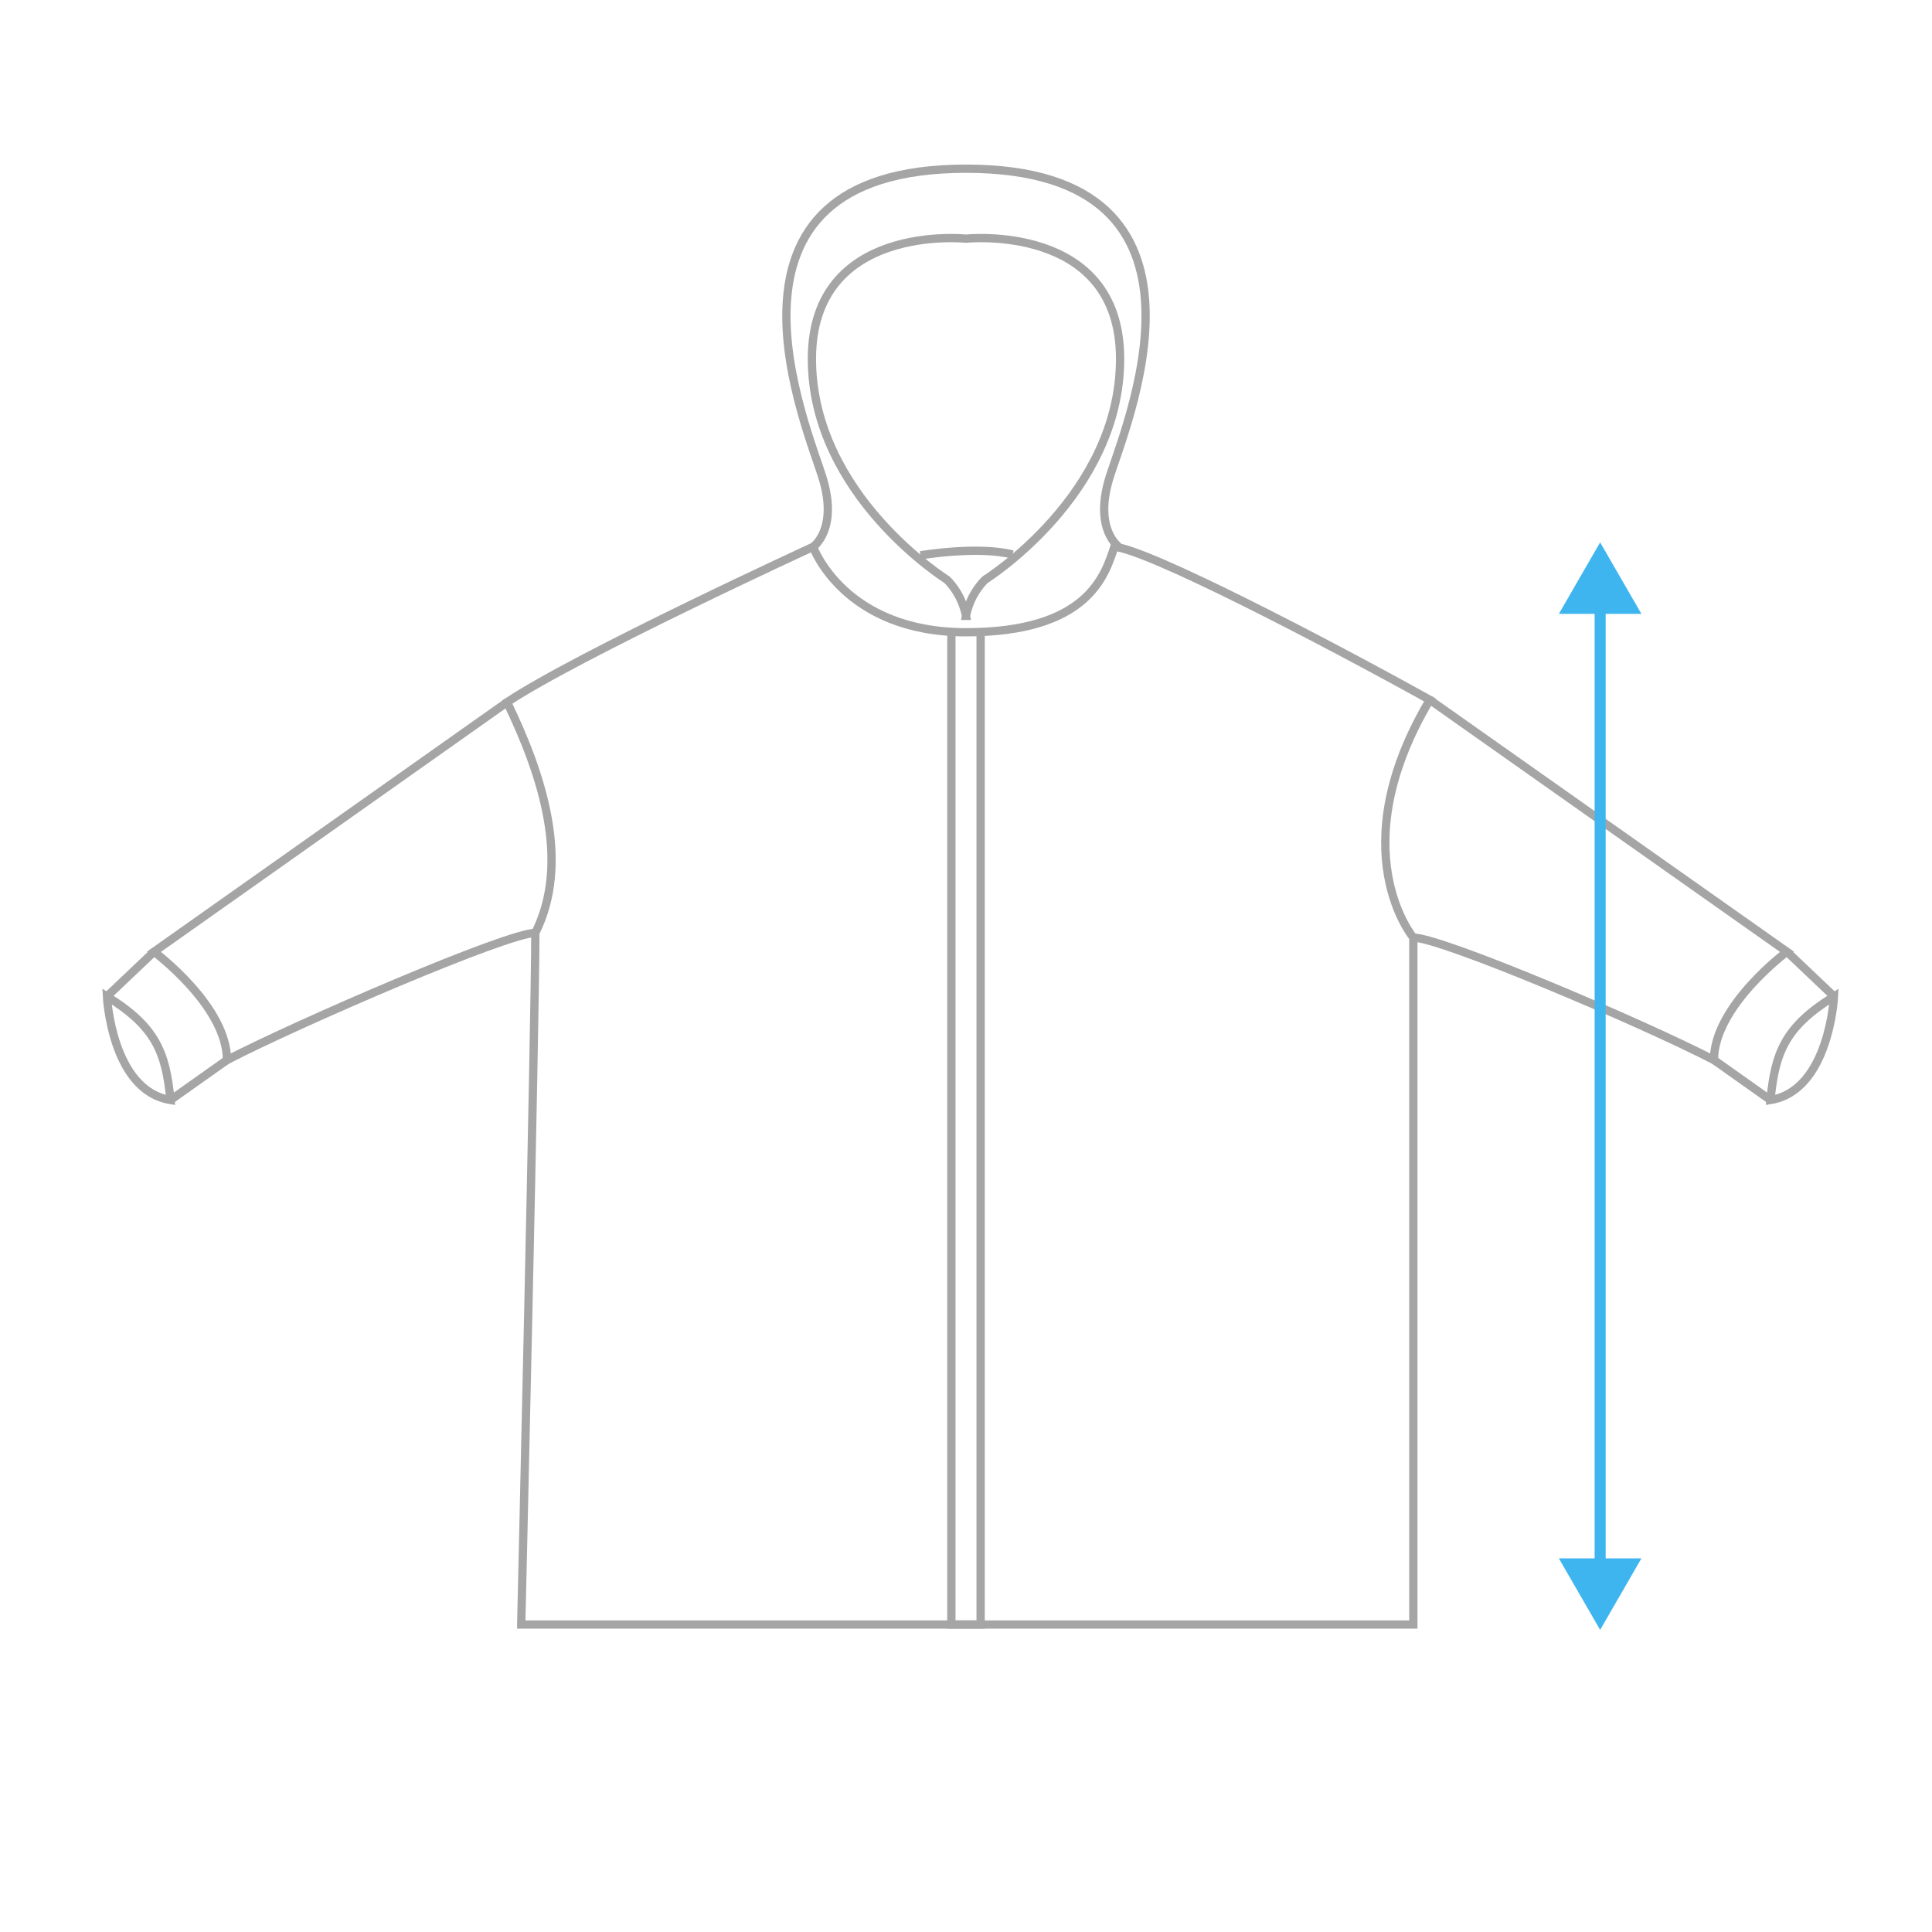 <?xml version="1.0" encoding="UTF-8"?>
<svg id="Layer_1" data-name="Layer 1" xmlns="http://www.w3.org/2000/svg" viewBox="0 0 175 175">
  <rect width="175" height="175" style="fill: #fff;"/>
  <polyline points="88.825 57.271 88.825 147.149 86.175 147.149 86.175 57.271" style="fill: none; stroke: #a5a5a5; stroke-miterlimit: 10; stroke-width: .75px;"/>
  <path d="M47.212,147.149h80.808v-62.221s-6.61-7.889,1.492-21.535c-9.595-5.33-25.586-13.646-28.571-13.859-.853,2.559-2.363,7.736-13.441,7.736s-13.85-7.736-13.85-7.736c0,0-21.321,9.808-27.718,14.072,3.198,6.61,5.757,14.498,2.559,20.895,0,8.102-1.279,62.647-1.279,62.647Z" style="fill: none; stroke: #a5a5a5; stroke-miterlimit: 10; stroke-width: .75px;"/>
  <g>
    <path d="M9.686,90.258s.426,8.529,5.757,9.381c-.426-4.264-1.279-6.61-5.757-9.381Z" style="fill: none; stroke: #a5a5a5; stroke-miterlimit: 10; stroke-width: .75px;"/>
    <path d="M45.932,63.607l-31.982,22.601s6.61,4.904,6.61,9.808c6.61-3.411,25.372-11.514,27.931-11.514" style="fill: none; stroke: #a5a5a5; stroke-miterlimit: 10; stroke-width: .75px;"/>
    <line x1="9.686" y1="90.258" x2="13.95" y2="86.207" style="fill: none; stroke: #a5a5a5; stroke-miterlimit: 10; stroke-width: .75px;"/>
    <line x1="15.443" y1="99.64" x2="20.56" y2="96.015" style="fill: none; stroke: #a5a5a5; stroke-miterlimit: 10; stroke-width: .75px;"/>
  </g>
  <g>
    <path d="M166.124,90.258s-.426,8.529-5.757,9.381c.426-4.264,1.279-6.61,5.757-9.381Z" style="fill: none; stroke: #a5a5a5; stroke-miterlimit: 10; stroke-width: .75px;"/>
    <path d="M129.512,63.394l32.348,22.814s-6.61,4.904-6.61,9.808c-6.61-3.411-24.672-11.087-27.231-11.087" style="fill: none; stroke: #a5a5a5; stroke-miterlimit: 10; stroke-width: .75px;"/>
    <line x1="166.124" y1="90.258" x2="161.86" y2="86.207" style="fill: none; stroke: #a5a5a5; stroke-miterlimit: 10; stroke-width: .75px;"/>
    <line x1="160.368" y1="99.64" x2="155.25" y2="96.015" style="fill: none; stroke: #a5a5a5; stroke-miterlimit: 10; stroke-width: .75px;"/>
  </g>
  <path d="M83.379,50.299s5.196-.878,8.337-.072" style="fill: none; stroke: #a5a5a5; stroke-miterlimit: 10; stroke-width: .75px;"/>
  <g>
    <line x1="144.94" y1="54.509" x2="144.94" y2="142.253" style="fill: none; stroke: #3fb5ef; stroke-miterlimit: 10;"/>
    <polygon points="141.201 55.603 144.94 49.127 148.679 55.603 141.201 55.603" style="fill: #3fb5ef;"/>
    <polygon points="141.201 141.159 144.94 147.635 148.679 141.159 141.201 141.159" style="fill: #3fb5ef;"/>
  </g>
  <path d="M87.5,55.785c.41-2.104,1.745-3.288,1.745-3.288,0,0,12.213-7.628,12.213-19.991s-13.958-10.887-13.958-10.887c0,0-13.958-1.475-13.958,10.887s12.213,19.991,12.213,19.991c0,0,1.334,1.184,1.745,3.288Z" style="fill: none; stroke: #a5a5a5; stroke-miterlimit: 10; stroke-width: .75px;"/>
  <path d="M73.65,49.535s2.234-1.52.919-6.051-11.841-28.204,12.931-28.204" style="fill: none; stroke: #a5a5a5; stroke-miterlimit: 10; stroke-width: .75px;"/>
  <path d="M101.35,49.535s-2.234-1.52-.919-6.051,11.841-28.204-12.931-28.204" style="fill: none; stroke: #a5a5a5; stroke-miterlimit: 10; stroke-width: .75px;"/>
</svg>